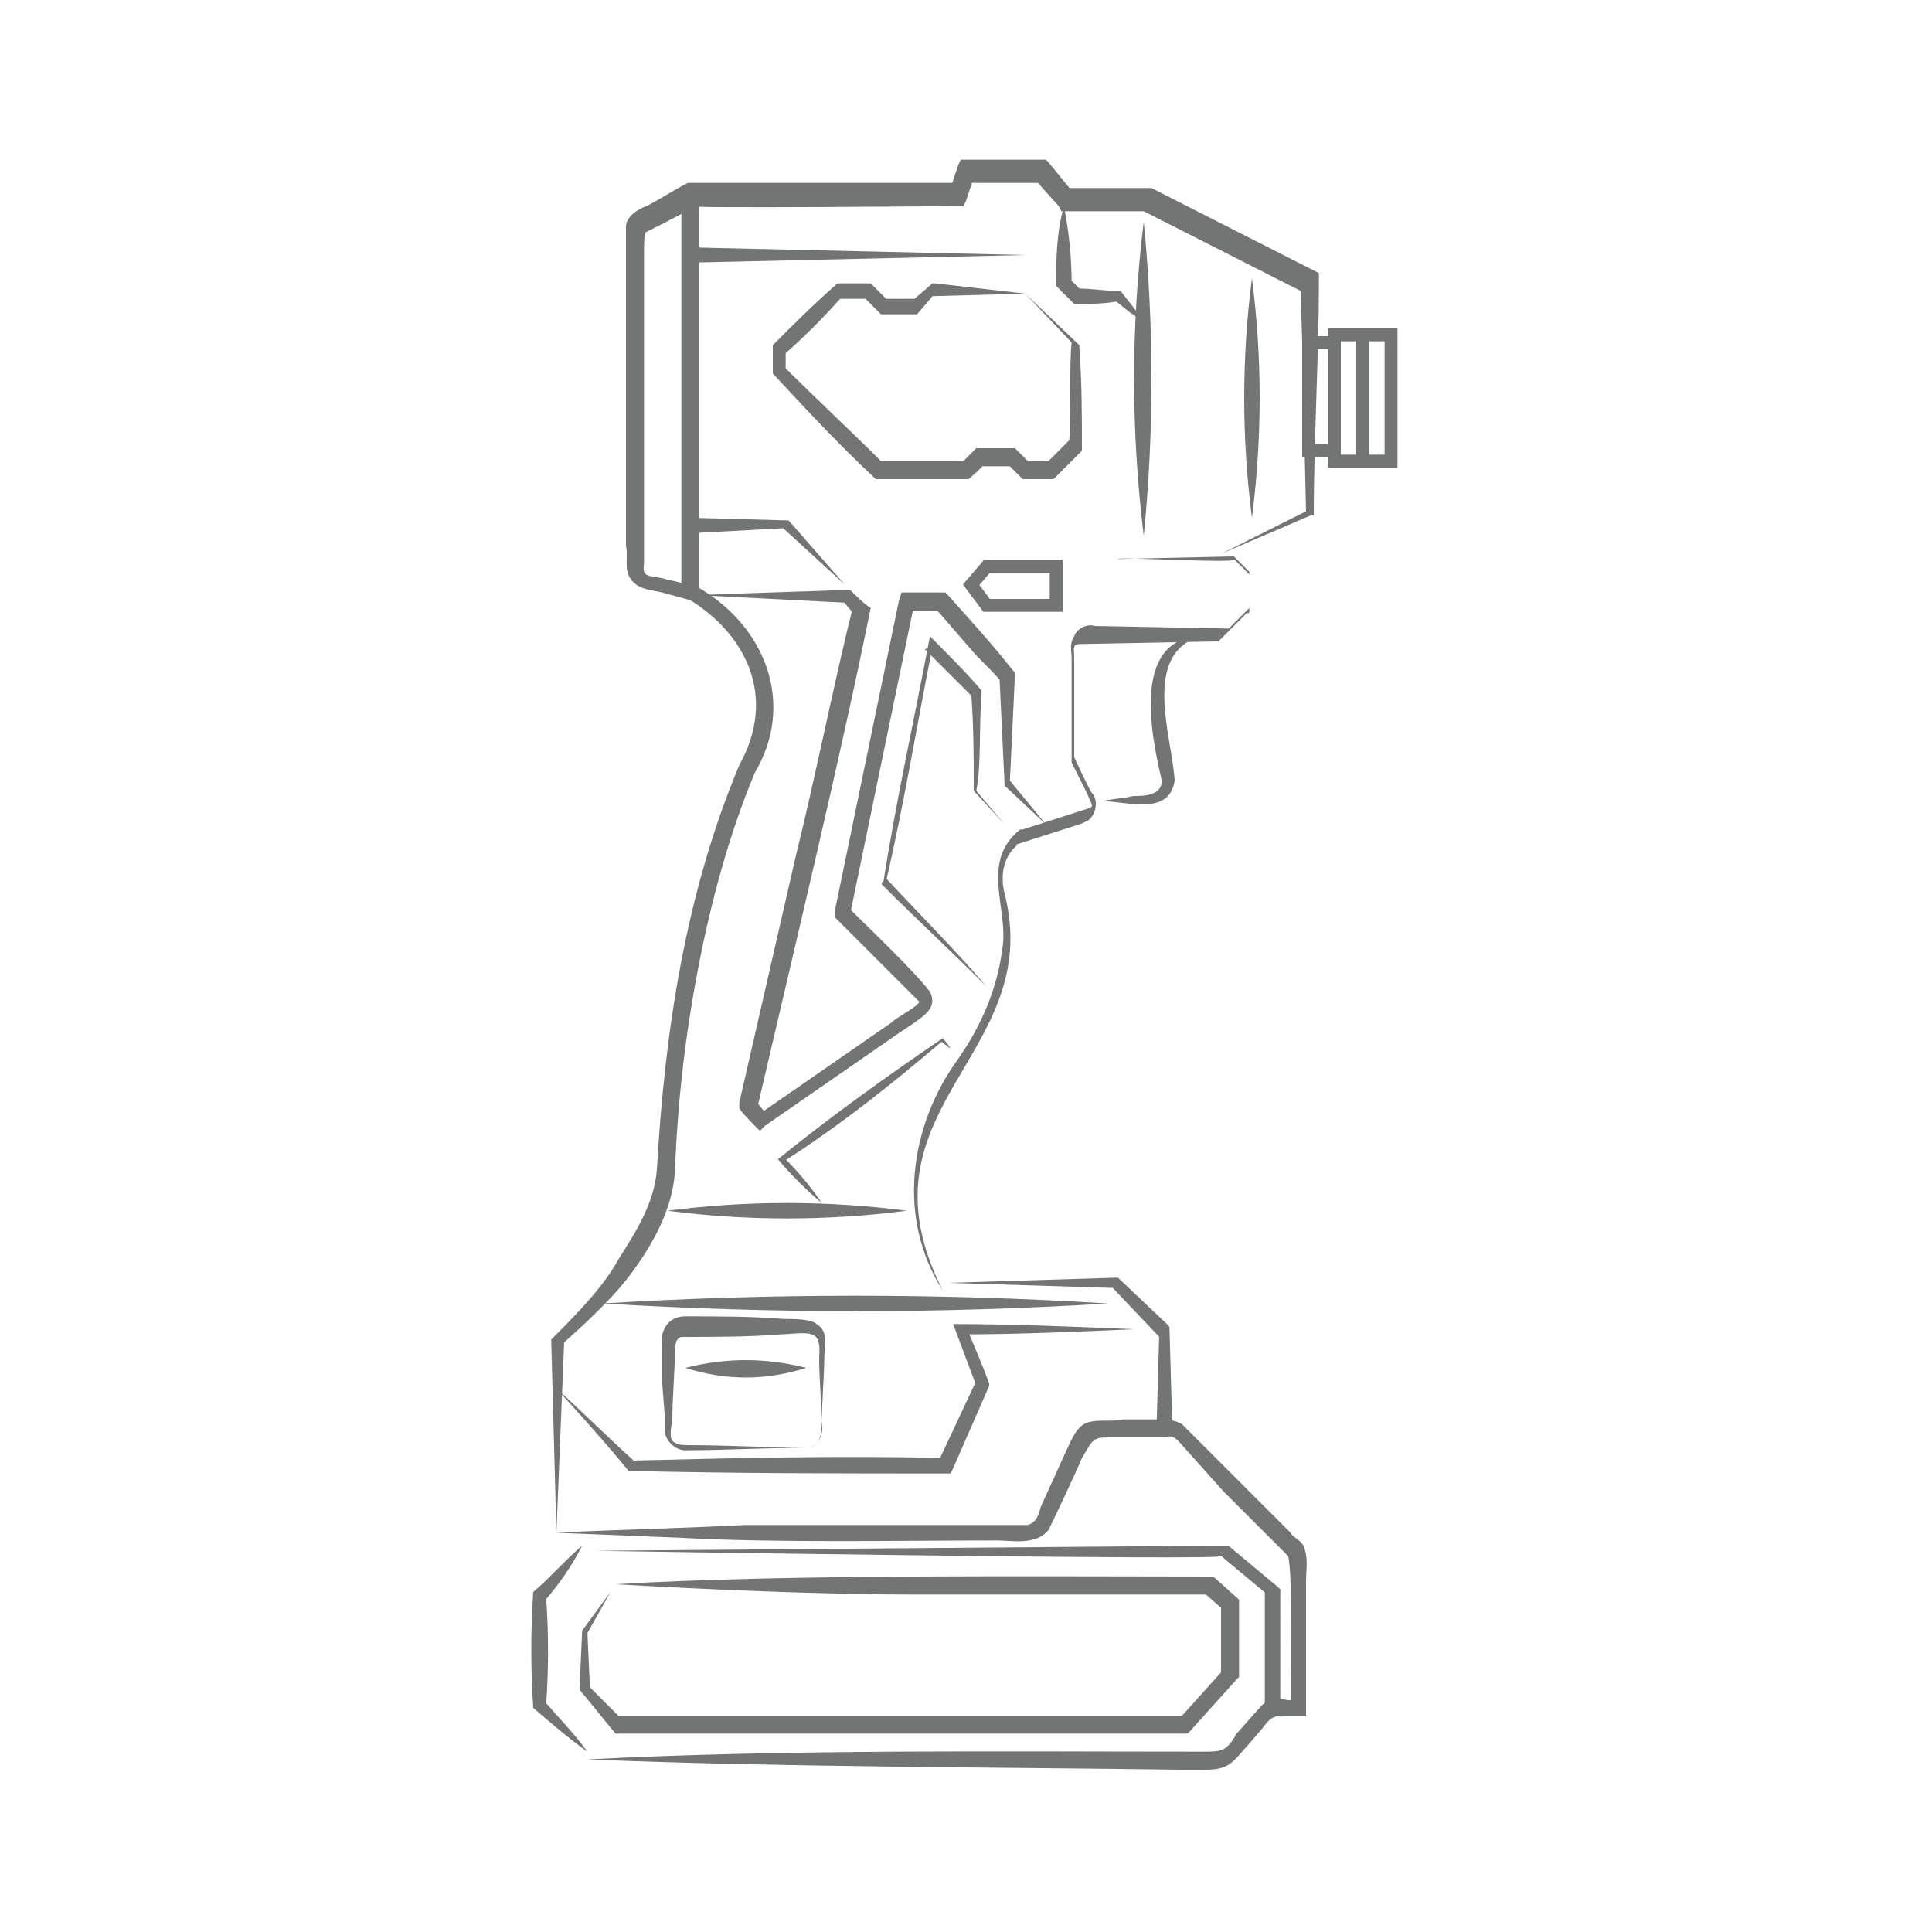 <?xml version="1.0" encoding="utf-8"?>
<!-- Generator: Adobe Illustrator 27.0.0, SVG Export Plug-In . SVG Version: 6.00 Build 0)  -->
<!DOCTYPE svg PUBLIC "-//W3C//DTD SVG 1.1//EN" "http://www.w3.org/Graphics/SVG/1.1/DTD/svg11.dtd">
<svg version="1.1" id="Layer_1" xmlns:x="http://ns.adobe.com/Extensibility/1.0/" xmlns:i="http://ns.adobe.com/AdobeIllustrator/10.0/" xmlns:graph="http://ns.adobe.com/Graphs/1.0/"
	 xmlns="http://www.w3.org/2000/svg" xmlns:xlink="http://www.w3.org/1999/xlink" x="0px" y="0px" viewBox="0 0 75 75"
	 style="enable-background:new 0 0 75 75;" xml:space="preserve">
<style type="text/css">
	.st0{fill:#737474;}
	.st1{fill:none;stroke:#737474;stroke-width:0.7;stroke-miterlimit:10;}
	.st2{fill:none;stroke:#737474;stroke-width:0.5;stroke-miterlimit:10;}
</style>
<g>
	<g>
		<path class="st0" d="M22.8,68.3c7.6-0.4,16.4-0.3,24-0.3c0.2,0,0.5,0,0.7-0.1c0.2-0.1,0.4-0.4,0.5-0.6c0.2-0.2,0.7-0.8,0.9-1
			c0.2-0.3,0.7-0.4,1.1-0.3h0.4l-0.3,0.3c0-0.8,0.1-5.3-0.1-5.9c-0.5-0.5-2-2-2.5-2.5L45.8,56c-0.2-0.2-0.3-0.3-0.6-0.2
			c-0.6,0-1.6,0-2.1,0c-0.4,0-0.6,0-0.8,0.3l-0.3,0.5c-0.2,0.5-1.1,2.4-1.3,2.8c-0.5,0.6-1.4,0.4-2,0.4c-3.7,0-8.5,0.1-12.2-0.1
			l-4.9-0.2l0,0l0,1.2l0-1.2v0h0c1.8-0.1,5.6-0.2,7.3-0.3c3.2,0,7.7,0,11,0c0.3-0.1,0.4-0.3,0.5-0.7l1-2.2c0.2-0.4,0.4-1,0.9-1.1
			c0.4-0.1,0.9,0,1.3-0.1h1.2c0.4,0,0.8,0,1.1,0.2c0.1,0.1,1.8,1.8,2,2c0.3,0.3,1.9,1.9,2.2,2.2c0.1,0.2,0.3,0.2,0.5,0.5
			c0.2,0.5,0.1,0.9,0.1,1.4v4.9v0.3c-0.2,0-0.6,0-0.8,0c-0.5,0-0.6,0.1-0.9,0.5l-0.6,0.7c-0.2,0.2-0.4,0.5-0.7,0.7
			c-0.3,0.2-0.7,0.2-1,0.2h-0.9C38.7,68.6,30.1,68.6,22.8,68.3L22.8,68.3z"/>
	</g>
	<g>
		<path class="st0" d="M23.9,61.5c6.6-0.4,16.5-0.3,23.2-0.3c0.1,0.1,0.9,0.8,1,0.9v0.1V65v0.1L48,65.2l-1.8,2
			c-0.1,0.1-0.1,0.1-0.2,0.1c-3.6,0-13,0-16.5,0c-1.9,0-3.8,0-5.6,0c-0.1-0.1-1.3-1.6-1.4-1.7v-0.1l0.1-2.2v0l0,0l1.1-1.5l-0.9,1.6
			l0-0.1l0.1,2.2l-0.1-0.1l1.4,1.4L24,66.6c6.2,0,15.7,0,22,0l-0.2,0.1l1.8-2L47.4,65v-2.7l0.1,0.2l-0.8-0.7l0.2,0.1H35.4
			C32,61.9,27.3,61.7,23.9,61.5L23.9,61.5z"/>
	</g>
	<g>
		<path class="st0" d="M22.6,60c-0.4,0.8-0.9,1.5-1.5,2.2l0.1-0.2c0.1,1.4,0.1,2.8,0,4.2l-0.1-0.2c0.6,0.7,1.2,1.3,1.7,2
			c-0.7-0.5-1.4-1.1-2.1-1.7c-0.1-1.5-0.1-3,0-4.5C21.3,61.3,21.9,60.6,22.6,60L22.6,60z"/>
	</g>
	<g>
		<path class="st0" d="M49.1,66.3l0-4.6l0.1,0.2l-1.8-1.5c0.8,0.2-24.5-0.2-24.3-0.2L47.6,60c0.1,0,0.1,0,0.2,0.1l1.8,1.5l0.1,0.1
			v0.1l0,4.6H49.1L49.1,66.3z"/>
	</g>
	<g>
		<path class="st0" d="M21.6,59.5l-0.2-7.4V52c0.9-0.9,2-2,2.6-3.1c0.7-1.1,1.4-2.2,1.5-3.5c0.3-5.3,1.1-10.7,3.2-15.7
			c1.5-2.7,0.2-5.1-1.9-6.4l-1.1-0.3c-0.4-0.1-0.9-0.1-1.2-0.5c-0.3-0.4-0.1-0.9-0.2-1.3c0-3.7,0-8.7,0-12.4c0-0.4,0.5-0.7,0.8-0.8
			c0.4-0.2,1.2-0.7,1.6-0.9h0.1h10.4l-0.3,0.2l0.3-0.9l0.1-0.2h0.2h2.9h0.2l0.1,0.1l0.9,1.1l-0.2-0.1h3.1h0.1l0.1,0l6.3,3.2l0.2,0.1
			V11c0,2.6-0.2,6.3-0.2,8.9V20l-0.1,0l-3.5,1.5l3.4-1.7l-0.1,0.1l-0.1-4.4c0-1.5-0.1-3-0.1-4.4l0.2,0.3l-6.3-3.2l0.1,0h-3.1h-0.2
			L41.1,8L40.2,7l0.2,0.1h-2.9l0.3-0.2l-0.3,0.9L37.4,8h-0.2c0.1,0-11,0.1-10.2,0c-0.5,0.3-1.5,0.8-1.9,1C25,9,25,9.5,25,9.9V11
			c0,2.3,0,6.9,0,9.2c0,0.4,0,1.4,0,1.7c-0.1,0.6,0.3,0.4,0.9,0.6c0.1,0,1.2,0.3,1.2,0.3c2.6,1.5,3.8,4.5,2.2,7.2
			c-1,2.4-1.7,5-2.2,7.6c-0.5,2.6-0.8,5.2-0.9,7.9c-0.1,1.4-0.8,2.7-1.6,3.8c-0.7,1-1.9,2.1-2.8,2.9l0.1-0.1L21.6,59.5L21.6,59.5z"
			/>
	</g>
	<g>
		<path class="st0" d="M48.6,10.8c0.4,3.1,0.4,6.2,0,9.3C48.2,17,48.2,13.9,48.6,10.8L48.6,10.8z"/>
	</g>
	<g>
		<path class="st0" d="M44.4,8.6c0.4,4.1,0.4,8.2,0,12.2C43.9,16.7,43.9,12.7,44.4,8.6L44.4,8.6z"/>
	</g>
	<line class="st1" x1="26.8" y1="7.6" x2="26.8" y2="23.1"/>
	<g>
		<path class="st0" d="M27,23.1l5.9-0.2h0.1c0.1,0.1,0.6,0.6,0.8,0.7c-1.1,5.5-3.1,13.8-4.4,19.4l-0.1-0.3l0.5,0.6l-0.4,0l5.2-3.6
			c0.2-0.2,0.8-0.5,1-0.7c0.1-0.1,0,0,0.1-0.1c0,0-0.1-0.1-0.1-0.1l-0.3-0.3c-0.3-0.3-2.4-2.4-2.8-2.8l-0.1-0.1l0-0.2l2.5-12.1
			l0.1-0.3c0.2,0,1.4,0,1.6,0h0.1l0.1,0.1c0.8,0.9,1.8,2,2.5,2.9c0.1,0.1,0.1,0.1,0.1,0.2l-0.2,4.2l0-0.1l1.4,1.7L39,30.5l0,0v0
			l-0.2-4.2l0.1,0.2c-0.4-0.5-0.9-0.9-1.3-1.4l-1.3-1.5l0.2,0.1h-1.3l0.3-0.3l-2.5,12.1l-0.1-0.3c0.7,0.7,2.6,2.5,3.2,3.3
			c0.3,0.6-0.2,0.9-0.6,1.2l-0.6,0.4l-5.2,3.6l-0.2,0.2l-0.2-0.2c-0.1-0.1-0.6-0.6-0.6-0.7l0-0.2l2.2-9.6c0.7-2.8,1.5-6.8,2.2-9.6
			l0.1,0.3l-0.5-0.6l0.2,0.1L27,23.1L27,23.1z"/>
	</g>
	<g>
		<polygon class="st0" points="26.8,20.1 30.5,20.2 30.6,20.2 30.7,20.3 32.8,22.7 30.4,20.5 30.5,20.5 26.8,20.7 		"/>
	</g>
	<polygon class="st2" points="38.3,23.5 41,23.5 41,22 38.3,22 37.7,22.7 	"/>
	<g>
		<path class="st0" d="M43.4,21.7l4.4-0.1h0.1l0,0l0.6,0.6l0,0v0.1l0,1.4c0,0.1,0,0.1-0.1,0.1l-1,1l-0.1,0.1h-0.1l-5.2,0.1
			c-0.4,0-0.3,0.1-0.3,0.6l0,1.3l0,2.6l0-0.1c0.1,0.2,0.6,1.3,0.7,1.4c0.2,0.2,0.2,0.7-0.1,1c-0.1,0.1-0.4,0.2-0.4,0.2l-2.5,0.8
			l0.1,0c-0.5,0.4-0.7,1.1-0.5,1.9C40.6,41,33,43,36.6,50.1c-1.8-2.8-1.3-6.4,0.6-9c0.9-1.3,1.5-2.7,1.7-4.2
			c0.3-1.6-0.9-3.4,0.7-4.7c0,0,0.1,0,0.1,0l2.5-0.8c0.3-0.1,0.2-0.1,0-0.6l-0.6-1.2l0-0.1v-0.1l0-2.6l0-1.3c0-0.2-0.1-0.5,0.1-0.8
			c0.1-0.3,0.5-0.5,0.8-0.4l5.2,0.1l-0.1,0.1l1-1l-0.1,0.1l0-1.4l0,0.1l-0.6-0.6C48.3,21.9,43.3,21.6,43.4,21.7L43.4,21.7z"/>
	</g>
	<g>
		<path class="st0" d="M42.8,31.1c0.4-0.1,0.8-0.1,1.2-0.2c0.4,0,1.1,0,1.1-0.6c-0.4-1.7-1.2-5.5,1.5-5.6c-2.3,0.7-1.1,3.9-1,5.6
			C45.4,31.7,43.7,31.1,42.8,31.1L42.8,31.1z"/>
	</g>
	<g>
		<path class="st0" d="M21.6,53.9c1,0.9,2,1.9,3,2.8l-0.1,0c4.1-0.1,8.1-0.2,12.2-0.1l-0.3,0.2l1.5-3.2l0,0.2
			c-0.3-0.8-0.6-1.6-0.9-2.4c2.3,0,4.7,0.1,7,0.2c-2.2,0.1-4.5,0.2-6.7,0.2l0.2-0.3c0.3,0.7,0.6,1.4,0.9,2.2l0,0.1L37,57l-0.1,0.2
			h-0.2c-4.1,0-8.2,0-12.3-0.1C23.5,56,22.6,55,21.6,53.9L21.6,53.9z"/>
	</g>
	<g>
		<path class="st0" d="M44.9,55.3l0.1-3.5l0.1,0.2L43.2,50l0.1,0l-6.5-0.2l6.5-0.2c0.1,0,0.1,0,0.1,0l1.9,1.8
			c0.1,0.1,0.1,0.1,0.1,0.2l0.1,3.5L44.9,55.3L44.9,55.3z"/>
	</g>
	<g>
		<path class="st0" d="M23.4,50.6c6.5-0.4,13.1-0.4,19.6,0C36.5,51,30,51,23.4,50.6L23.4,50.6z"/>
	</g>
	<g>
		<path class="st0" d="M25.9,47c3.1-0.4,6.2-0.4,9.3,0C32.1,47.4,29,47.4,25.9,47L25.9,47z"/>
	</g>
	<g>
		<path class="st0" d="M38.3,38.3c-1.3-1.3-2.7-2.6-4-3.9c-0.1-0.1-0.1-0.1,0-0.2c0.5-3.2,1.2-6.3,1.8-9.5c0.7,0.7,1.4,1.4,2,2.1V27
			c-0.1,1.2,0,2.7-0.2,3.7l1.1,1.3l-1.2-1.3c0,0,0,0,0,0c0-1.3,0-2.5-0.1-3.8l0,0.1c-0.6-0.6-1.2-1.2-1.8-1.8l0.3-0.1
			c-0.6,3-1.1,6.1-1.8,9.1l0-0.1C35.8,35.6,37.1,36.9,38.3,38.3L38.3,38.3z"/>
	</g>
	<g>
		<path class="st0" d="M41.3,8c0.2,1,0.3,2,0.3,3l-0.1-0.2c0.2,0.2,0.3,0.3,0.5,0.5l-0.2-0.1c0.6,0,1.1,0.1,1.7,0.1
			c0.3,0.4,0.6,0.7,0.8,1.1c-0.4-0.2-0.7-0.5-1.1-0.8l0.2,0.1c-0.6,0.1-1.1,0.1-1.7,0.1l-0.1-0.1c-0.2-0.2-0.4-0.4-0.6-0.6
			C41,10.1,41,9.1,41.3,8L41.3,8z"/>
	</g>
	<g>
		<path class="st0" d="M39.8,11.4l2.1,2l0,0v0.1c0.1,1.3,0.1,2.7,0.1,4L42,17.5l-1,1c-0.1,0.1-0.1,0.1-0.2,0.1c-0.1,0-1,0-1.1,0
			c0,0-0.5-0.5-0.6-0.6l0.2,0.1l-1.3,0l0.2-0.1c0,0.1-0.6,0.6-0.6,0.6h-0.1l-3.4,0h-0.1c-1.4-1.3-2.7-2.7-4-4.1c0,0,0-0.9,0-1v-0.1
			c0.8-0.8,1.6-1.6,2.4-2.3c0.1-0.1,0.1-0.1,0.2-0.1l1.1,0h0.1l0.1,0.1l0.6,0.6l-0.1-0.1l1.2,0l-0.1,0l0.7-0.6l0,0h0.1L39.8,11.4
			L39.8,11.4z M39.8,11.4l-3.7,0.1l0.1,0l-0.6,0.7l0,0h-0.1l-1.2,0h-0.1l-0.1-0.1l-0.6-0.6l0.1,0.1l-1.1,0l0.2-0.1
			c-0.7,0.8-1.5,1.6-2.3,2.3l0.1-0.2l0,0.8l-0.1-0.2c1.3,1.3,2.6,2.5,3.9,3.8l-0.2-0.1l3.4,0l-0.2,0.1c0.1-0.1,0.6-0.6,0.6-0.6h0.1
			l1.3,0h0.1c0.1,0.1,0.5,0.5,0.6,0.6l-0.2-0.1l1,0l-0.2,0.1l1-1l-0.1,0.2c0.1-1.2,0-3,0.1-3.9C41.8,13.5,39.8,11.4,39.8,11.4
			L39.8,11.4z"/>
	</g>
	<g>
		<polygon class="st0" points="26.6,9.6 39.8,9.9 26.6,10.2 		"/>
	</g>
	<rect x="50.8" y="13.3" class="st2" width="1" height="4.2"/>
	<rect x="51.8" y="13" class="st2" width="2.2" height="4.9"/>
	<line class="st2" x1="52.9" y1="13" x2="52.9" y2="17.9"/>
	<g>
		<path class="st0" d="M31.9,46.7c-0.6-0.5-1.2-1.1-1.7-1.7c2.1-1.7,4.2-3.2,6.4-4.7l0,0l0,0c0.4,0.5,0.4,0.5-0.1,0.1l0.1,0
			c-2,1.7-4,3.3-6.2,4.7l0-0.2C31,45.5,31.5,46.1,31.9,46.7L31.9,46.7z"/>
	</g>
	<g>
		<path class="st0" d="M31.3,56.2c-1.5,0-3.2,0.1-4.7,0.1c-0.4,0-0.8-0.4-0.8-0.8l0-0.6l-0.1-1.3l0-1.3c-0.1-0.6,0.2-1.2,0.9-1.2
			c1.2,0,2.6,0,3.8,0.1c0.4,0,1.1,0,1.3,0.2c0.5,0.3,0.3,0.9,0.3,1.3c0,0.6-0.1,1.9-0.1,2.5C32,55.6,31.8,56.2,31.3,56.2L31.3,56.2z
			 M31.3,56.2c0.5,0,0.6-0.5,0.6-0.9c0-0.6-0.1-1.9-0.1-2.5c0-0.3,0.1-0.9-0.3-1c-0.2-0.1-0.9,0-1.2,0c-1.2,0.1-2.6,0.1-3.8,0.1
			c-0.3,0-0.3,0.4-0.3,0.6c0,0.6-0.1,1.9-0.1,2.5c0,0.3-0.2,0.9,0.1,1c0.1,0.1,0.4,0.1,0.5,0.1C28.3,56.1,29.9,56.2,31.3,56.2
			L31.3,56.2z"/>
	</g>
	<g>
		<path class="st0" d="M26.6,53.1c1.6-0.4,3.1-0.4,4.7,0C29.7,53.6,28.2,53.6,26.6,53.1L26.6,53.1z"/>
	</g>
</g>
</svg>
